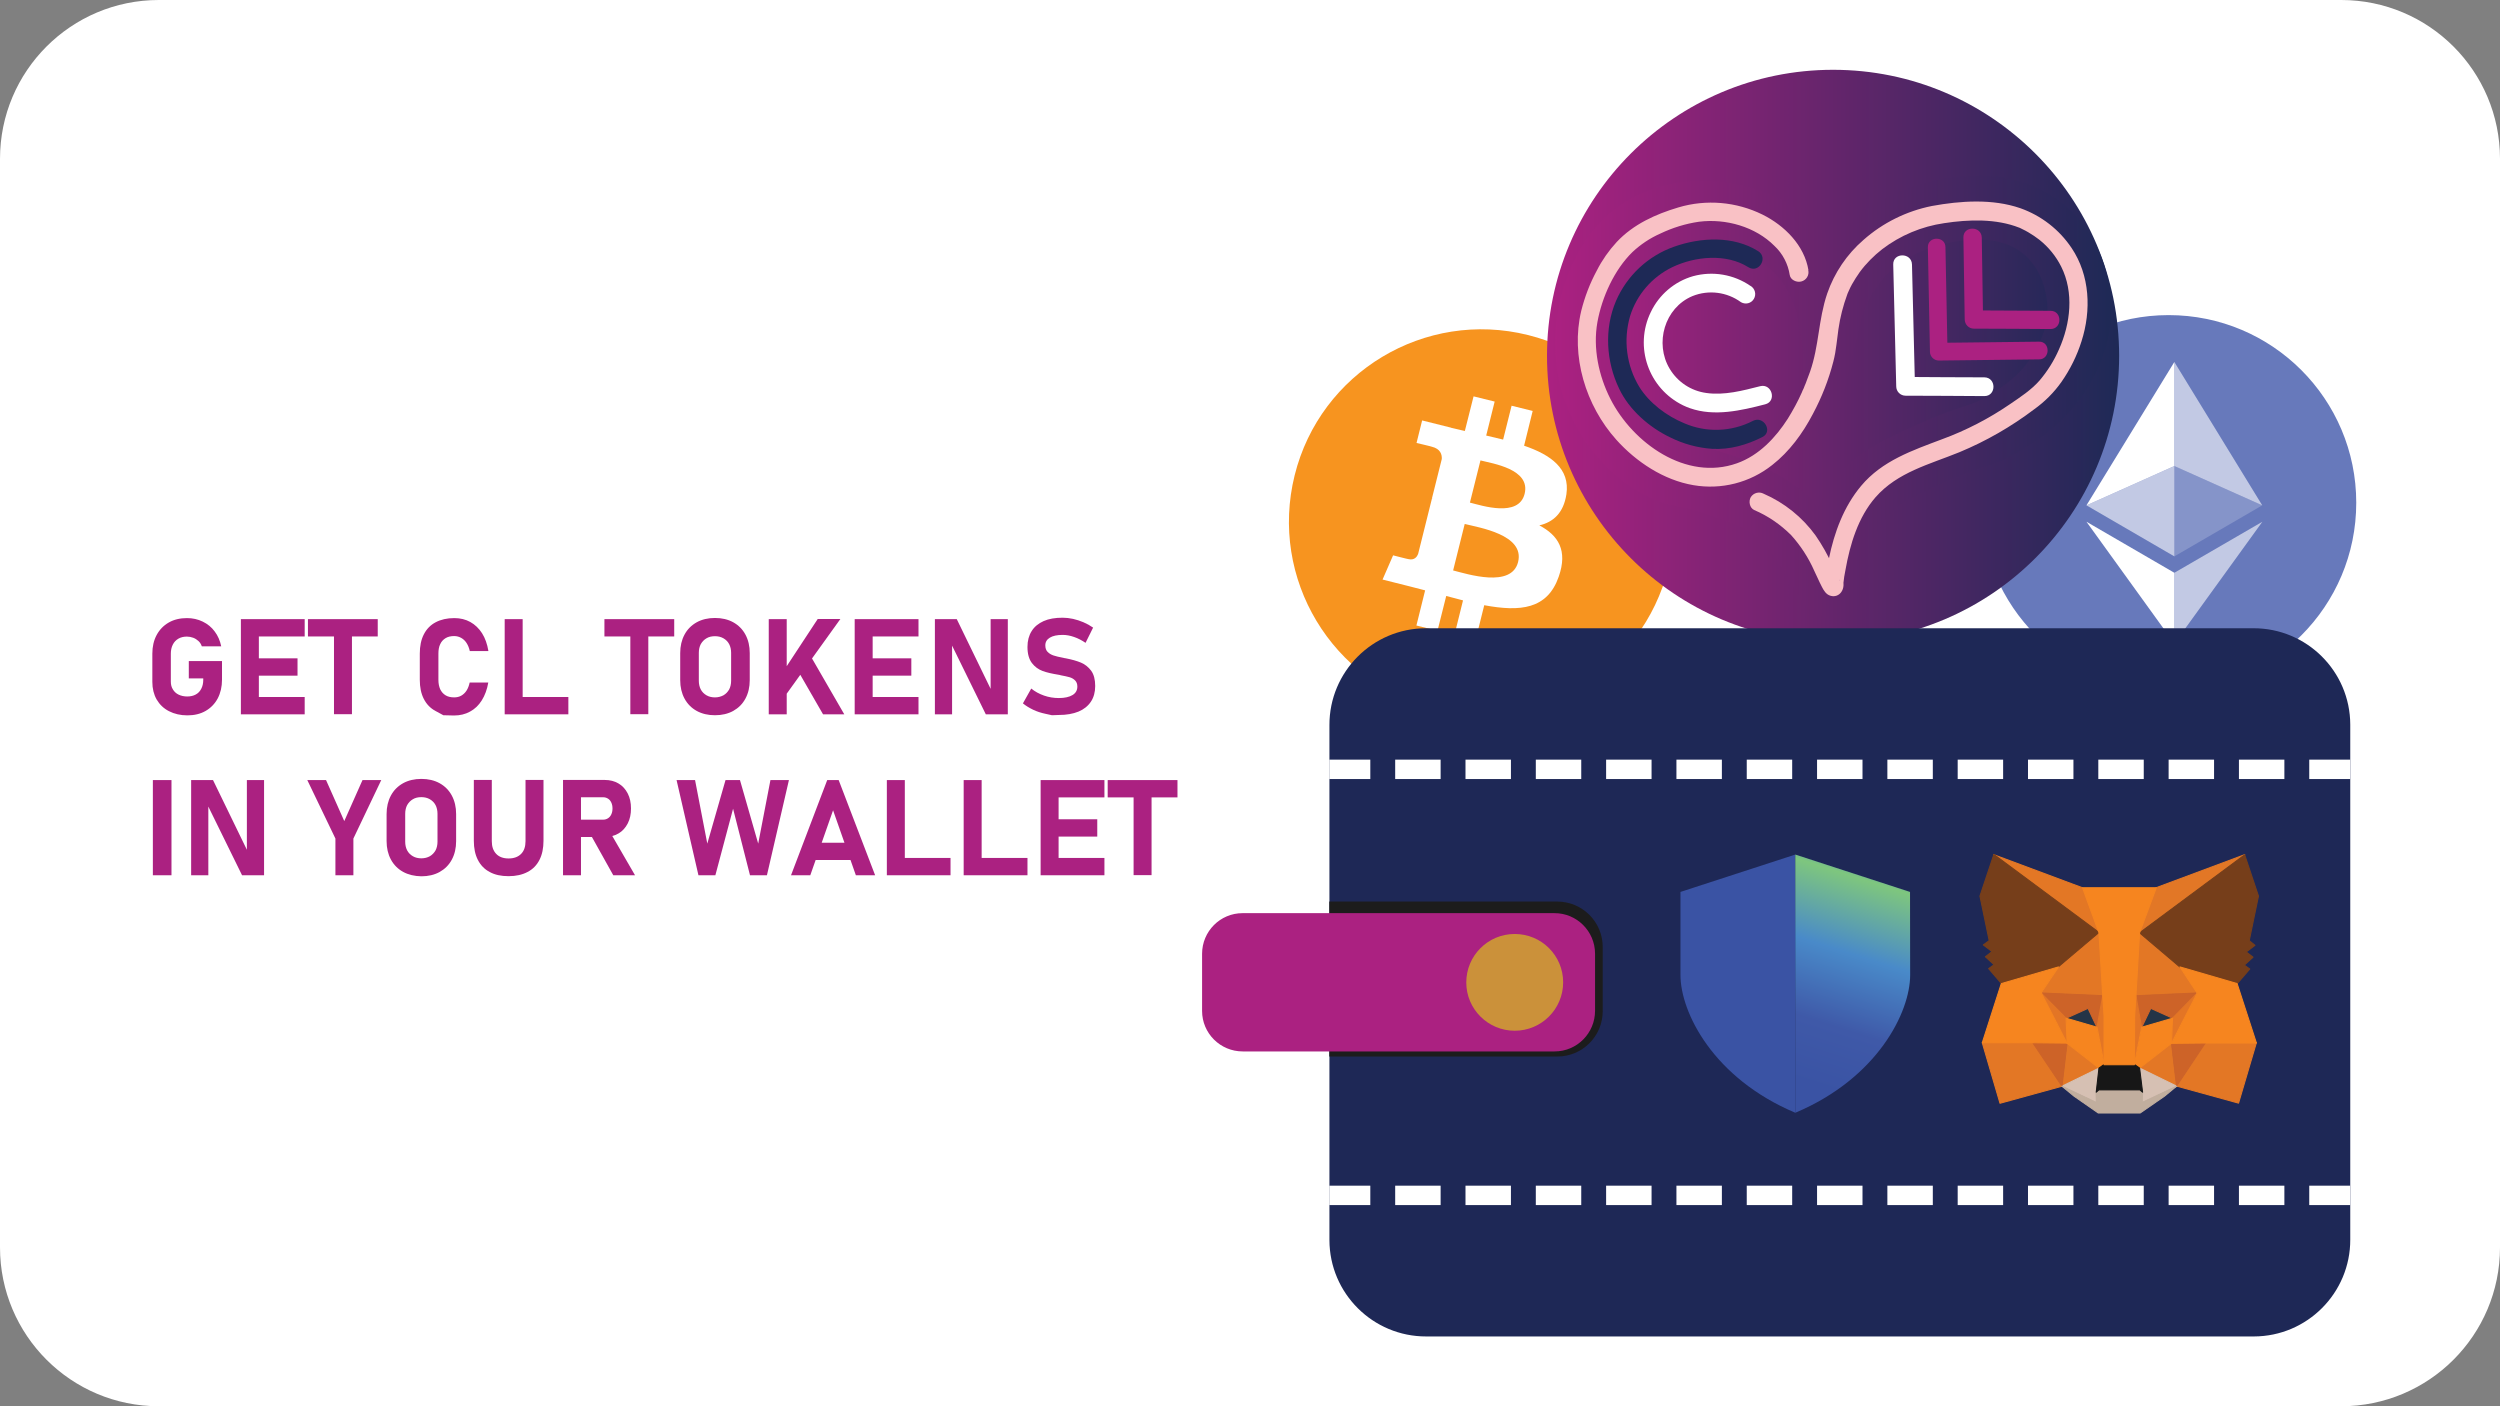 <?xml version="1.0" encoding="utf-8"?>
<!-- Generator: Adobe Illustrator 23.0.1, SVG Export Plug-In . SVG Version: 6.00 Build 0)  -->
<svg version="1.0" id="Livello_1" xmlns="http://www.w3.org/2000/svg" xmlns:xlink="http://www.w3.org/1999/xlink" x="0px" y="0px"
	 viewBox="0 0 1920 1080" style="enable-background:new 0 0 1920 1080;" xml:space="preserve">
<rect x="0" y="0" width="1920" height="1080" fill="#808080" stroke="none"/>
<style type="text/css">
	.st0{fill:#FFFFFF;}
	.st1{fill:#F7941F;}
	.st2{fill:#6779BB;}
	.st3{fill:#FFFFFF;fill-opacity:0.6;}
	.st4{fill:#FFFFFF;fill-opacity:0.2;}
	.st5{fill:url(#SVGID_1_);}
	.st6{fill:url(#SVGID_2_);stroke:url(#SVGID_3_);stroke-width:49.001;stroke-miterlimit:10;}
	.st7{fill:#1E2956;}
	.st8{fill:#AB2181;}
	.st9{fill:#F9C1C5;}
	.st10{fill:#1E2856;}
	.st11{fill:#1C1C1C;}
	.st12{opacity:0.81;fill:#D3AB2A;enable-background:new    ;}
	.st13{fill:#E27726;stroke:#E27726;stroke-width:0.833;stroke-linecap:round;stroke-linejoin:round;}
	.st14{fill:#E37725;stroke:#E37725;stroke-width:0.833;stroke-linecap:round;stroke-linejoin:round;}
	.st15{fill:#D6C0B3;stroke:#D6C0B3;stroke-width:0.833;stroke-linecap:round;stroke-linejoin:round;}
	.st16{fill:#243447;stroke:#243447;stroke-width:0.833;stroke-linecap:round;stroke-linejoin:round;}
	.st17{fill:#CD6328;stroke:#CD6328;stroke-width:0.833;stroke-linecap:round;stroke-linejoin:round;}
	.st18{fill:#E37525;stroke:#E37525;stroke-width:0.833;stroke-linecap:round;stroke-linejoin:round;}
	.st19{fill:#F6851F;stroke:#F6851F;stroke-width:0.833;stroke-linecap:round;stroke-linejoin:round;}
	.st20{fill:#C1AE9E;stroke:#C1AE9E;stroke-width:0.833;stroke-linecap:round;stroke-linejoin:round;}
	.st21{fill:#171717;stroke:#171717;stroke-width:0.833;stroke-linecap:round;stroke-linejoin:round;}
	.st22{fill:#763E1A;stroke:#763E1A;stroke-width:0.833;stroke-linecap:round;stroke-linejoin:round;}
	.st23{fill:#3A53A4;}
	.st24{fill:url(#SVGID_4_);}
</style>
<path class="st0" d="M1798,1080H122c-67.4,0-122-54.6-122-122V122C0,54.6,54.6,0,122,0h1676c67.4,0,122,54.6,122,122v836
	C1920,1025.4,1865.4,1080,1798,1080z"/>
<g>
	<g>
		<g id="Layer_x0020_1">
			<g id="_1421344023328">
				<path class="st1" d="M1281.2,436.5c-19.8,79.2-100,127.4-179.2,107.7c-79.2-19.8-127.4-100-107.7-179.2
					c19.7-79.2,100-127.4,179.2-107.7C1252.7,277,1300.9,357.2,1281.2,436.5L1281.2,436.5L1281.2,436.5z"/>
				<path class="st0" d="M1203,379.6c2.9-19.7-12-30.3-32.5-37.3l6.6-26.7l-16.2-4l-6.5,26c-4.3-1.1-8.6-2.1-13-3.1l6.5-26.1
					l-16.2-4L1125,331c-3.5-0.8-7-1.6-10.4-2.4l0-0.1l-22.4-5.6l-4.3,17.3c0,0,12,2.8,11.8,2.9c6.6,1.6,7.8,6,7.6,9.4l-7.6,30.4
					c0.5,0.1,1,0.3,1.7,0.5c-0.5-0.1-1.1-0.3-1.7-0.4l-10.6,42.5c-0.8,2-2.8,5-7.4,3.9c0.2,0.2-11.8-2.9-11.8-2.9l-8.1,18.6
					l21.1,5.3c3.9,1,7.8,2,11.6,3l-6.7,27l16.2,4l6.7-26.7c4.4,1.2,8.7,2.3,12.9,3.4l-6.6,26.6l16.2,4l6.7-26.9
					c27.7,5.2,48.5,3.1,57.2-21.9c7.1-20.2-0.4-31.8-14.9-39.4C1192.9,401,1200.8,394,1203,379.6L1203,379.6L1203,379.6z
					 M1165.9,431.6c-5,20.2-38.9,9.3-49.9,6.5l8.9-35.7C1135.9,405.2,1171.1,410.6,1165.9,431.6L1165.9,431.6z M1170.9,379.3
					c-4.6,18.3-32.8,9-42,6.7l8.1-32.4C1146.2,356,1175.7,360.2,1170.9,379.3L1170.9,379.3z"/>
			</g>
		</g>
		<g>
			<g>
				<circle class="st2" cx="1665.5" cy="386.1" r="144.1"/>
				<g>
					<path class="st3" d="M1669.9,278v79.9l67.5,30.2L1669.9,278z"/>
					<path class="st0" d="M1669.9,278l-67.5,110.1l67.5-30.2V278z"/>
					<path class="st3" d="M1669.9,439.9v54.3l67.6-93.5L1669.9,439.9z"/>
					<path class="st0" d="M1669.9,494.2v-54.3l-67.5-39.2L1669.9,494.2z"/>
					<path class="st4" d="M1669.9,427.3l67.5-39.2l-67.5-30.2V427.3z"/>
					<path class="st3" d="M1602.4,388.1l67.5,39.2v-69.4L1602.4,388.1z"/>
				</g>
			</g>
			<g id="Livello_8">
				
					<linearGradient id="SVGID_1_" gradientUnits="userSpaceOnUse" x1="1221.934" y1="624.534" x2="1661.415" y2="624.534" gradientTransform="matrix(1 0 0 1 -33.829 -351.163)">
					<stop  offset="0" style="stop-color:#AB2181"/>
					<stop  offset="1" style="stop-color:#1E2956"/>
				</linearGradient>
				<circle class="st5" cx="1407.8" cy="273.3" r="219.7"/>
			</g>
			<g id="Livello_10">
				
					<linearGradient id="SVGID_2_" gradientUnits="userSpaceOnUse" x1="1252.783" y1="656.483" x2="1630.961" y2="656.483" gradientTransform="matrix(1 0 0 1 -33.829 -351.163)">
					<stop  offset="0" style="stop-color:#AB2181"/>
					<stop  offset="1" style="stop-color:#1E2956"/>
				</linearGradient>
				
					<linearGradient id="SVGID_3_" gradientUnits="userSpaceOnUse" x1="1228.283" y1="656.483" x2="1655.462" y2="656.483" gradientTransform="matrix(1 0 0 1 -33.829 -351.163)">
					<stop  offset="0" style="stop-color:#AB2181"/>
					<stop  offset="1" style="stop-color:#1E2956"/>
				</linearGradient>
				<path class="st6" d="M1405.1,241.9c-2.8-16-9.6-31.1-19.8-43.8c-28.7-35-72.5-34.8-78.5-34.7c-8.9,0.2-27.8,0.8-46.6,13.1
					c-23.6,15.3-31.5,38.7-35.3,49.4c-2.5,7.2-15.3,47.2,6.2,88.1c4.5,8.5,18.9,33.2,46.6,46c12.4,5.8,14,3,36.4,10.3
					c21.4,7,38,12.4,55.1,26.1c12.3,9.8,30.4,46.2,37,53.4c0.3,0.3,1,1.2,1.8,1c3.1-0.6,2.4-15.6,2.8-23.2
					c1-22.8,14.8-40.2,20.5-47.2c11.2-13.9,25.3-20.3,53.5-33c31.7-14.3,35.9-11.1,55.1-22.7c11.9-7.3,29.2-18.1,42.1-39.3
					c5.3-8.7,16.2-27.1,14.8-52.3c-0.4-7.1-2.8-34.7-24.4-54.6c-33.6-30.9-83.6-15.6-93.8-12.5c-8.8,2.7-37,11.7-57,39.7
					C1413.8,216.6,1408.2,228.9,1405.1,241.9z"/>
			</g>
			<g id="Livello_6">
				<g>
					<path class="st7" d="M1350.3,192.9c-19.1-12-44.1-10.7-64.7-3.4c-20,7.1-36.1,22.2-44.5,41.6c-9.2,21.5-7.6,46.6,2.4,67.4
						c7.7,16.3,23.1,29.7,39.2,37.4c10,5,21,8,32.1,8.8c13.6,0.8,26.8-3,38.8-9.1c8.2-4.1,1-16.6-7.3-12.4
						c-16.4,8.5-35.7,9.2-52.7,1.9c-13.6-5.6-26.9-15.5-34.7-28.1c-9.8-16.3-12.3-35.9-7-54.2c5.1-16.5,16.9-30.1,32.4-37.6
						c17.5-8.4,41.5-10.7,58.4,0C1350.9,210.3,1358.1,197.8,1350.3,192.9L1350.3,192.9z"/>
					<path class="st0" d="M1344.4,219.6c-12.9-8.9-29-11.6-44.1-7.5c-14.3,4.1-26.1,14.2-32.5,27.6c-12.9,26.6-1.8,58.6,24.8,71.6
						c1.7,0.8,3.5,1.6,5.3,2.2c18.7,6.6,39.3,1.8,57.8-3c9-2.3,5.2-16.2-3.9-13.9c-13.4,3.4-27.5,7.2-41.4,5.2
						c-11.7-1.6-22-8.4-28.1-18.6c-11.7-19.5-4-46.8,17.5-55.8c12.4-5,26.5-3.2,37.3,4.7c3.5,2,7.9,0.9,9.9-2.6
						c2-3.4,0.9-7.8-2.5-9.9L1344.4,219.6z"/>
					<path class="st8" d="M1480.6,189.9c0.5,26.7,1,53.5,1.6,80.2c0,3.7,3,6.7,6.7,6.8l77.1-0.9c8.7,0,8.8-13.7,0-13.6l-77.1,0.9
						l6.8,6.7c-0.5-26.7-1-53.4-1.6-80.2C1494.1,181.2,1480.5,181.1,1480.6,189.9L1480.6,189.9z"/>
					<path class="st8" d="M1507.9,182.4c0.3,21,0.7,42,1,63c0.1,3.9,3.2,7,7,7c19.6,0,39.3,0.2,58.9,0.3c9.1,0,9.1-14,0-14
						l-58.9-0.3l7.1,7.1c-0.3-21-0.7-42-1-63C1521.8,173.3,1507.7,173.3,1507.9,182.4L1507.9,182.4z"/>
					<path class="st0" d="M1454,203.1c0.7,31.2,1.5,62.4,2.3,93.6c0,4,3.2,7.2,7.2,7.2c20.2,0,40.3,0.2,60.5,0.3
						c9.3,0,9.3-14.3,0-14.4c-20.2,0-40.3-0.2-60.5-0.3l7.2,7.2c-0.7-31.2-1.5-62.4-2.3-93.6C1468.1,193.8,1453.8,193.8,1454,203.1
						L1454,203.1z"/>
					<path class="st9" d="M1388.9,207.6c-3.1-19.2-18.4-34.4-35.3-42.8c-20.1-9.9-43.2-11.9-64.6-5.5c-17.5,5.2-34.7,13-47.4,26.6
						c-6,6.5-11.2,13.9-15.2,21.8c-5.3,9.8-9.3,20.2-12,31c-8.3,34.7,3.4,72.8,27,99.1c15.3,17,36.3,30.9,59.1,34.8
						c21.5,3.7,43.5-1.9,60.6-15.5c13.2-10.3,23.4-24.3,31.2-39.2c6.8-12.7,12.1-26.2,15.7-40.2c1.1-4.3,1.9-8.7,2.4-13.1
						c0.5-3.9,1.1-8.7,1.5-11.7c1.3-9.1,3.6-18.1,6.8-26.8l0.4-1.1c0,0-0.4,1.1-0.1,0.3c0.3-0.8,0.6-1.3,0.9-2
						c0.7-1.6,1.5-3.3,2.4-4.9c1.8-3.2,3.8-6.3,5.9-9.3c4.9-6.7,10.8-12.6,17.3-17.7c13.9-10.6,30.3-17.5,47.6-20
						c18.8-2.9,39.9-3.6,57.8,3.5c-1.7-0.7,0.1,0,0.5,0.2c0.7,0.3,1.3,0.6,1.8,0.9c1.6,0.7,3.1,1.6,4.7,2.5c2.9,1.7,5.7,3.6,8.4,5.7
						c7,5.6,12.7,12.6,16.7,20.6c9.9,19.8,7.2,43.6-1.7,63.5c-3.8,8.7-8.8,16.7-14.9,23.9c-6.4,7.3-14.7,12.7-22.6,18.1
						c-16.2,11.1-33.7,20.2-52.2,27c-22.8,8.6-46.1,16.5-62.3,35.9c-13.3,15.9-20.6,35.7-24.7,55.8c-0.8,3.6-1.3,7.1-2,10.7
						c-0.2,1.4-0.5,2.8-0.6,4.2c-0.2,1-0.4,2.1-0.5,3.2c0,0.5-0.2,2.4,0,1.3c0.6-1,1.3-2.1,1.8-3.2l-0.3,0.3l3.2-1.8h3.7
						c0.1,0,3,1.8,2.4,1.2c1.5,1.3,0.7,1.1,0.3,0.3c-0.4-0.8-1-2-1.5-2.9c-1.3-2.7-2.6-5.6-3.9-8.3c-3.6-8-7.9-15.6-12.8-22.7
						c-10.2-14.1-24-25.2-39.9-32.1c-3.5-1.9-7.8-0.7-9.9,2.6c-1.8,3.1-1,8.2,2.6,9.9c10.6,4.5,20.2,11.1,28.4,19.3
						c7.3,8.1,13.3,17.3,17.7,27.3c2,4,3.6,8,5.7,12c1.5,3,3.4,6.4,7,7.3c3.1,0.9,6.3-0.3,8.1-2.9c1-1.4,1.6-3.2,1.7-5
						c0-0.5,0-1.1,0-1.6c-0.1-1.6-0.2,0.9-0.1,0c0.3-3.4,0.9-6.9,1.6-10.3c3.5-19.8,9.7-40.5,23.1-55.9
						c16.9-19.3,41.6-25.3,64.4-34.6c20.5-8.5,39.8-19.6,57.5-33c8.1-5.8,15.2-12.9,20.9-21c6.7-9.6,11.9-20.1,15.4-31.2
						c7.6-23.7,6.5-50.6-7.6-71.6c-9.5-14.2-23.3-24.9-39.4-30.6c-21.4-7.4-46-5.7-67.9-1.7c-19.5,3.9-37.7,12.9-52.6,26.1
						c-12.7,11-22.3,25.2-27.8,41.1c-6.9,20.3-6.2,40.1-13.2,60.1c-1.1,3.1-2.2,5.9-3.4,9.1c-0.5,1.2-1.1,2.5-1.5,3.7
						c0.6-1.3,0,0-0.3,0.6c-0.4,0.8-0.8,1.6-1.1,2.5c-3.1,7-6.8,13.7-10.8,20.2c-9.3,14.5-22.1,28.2-39,34.2
						c-39,13.9-80-15.5-97.2-49.4c-8.9-17.5-13.6-38.9-10-59c3.5-19.3,13-40.2,26.9-53.8c6.3-5.9,13.5-10.7,21.4-14.2
						c9.4-4.5,19.4-7.6,29.7-9.1c20.6-2.6,43.3,3.8,58,18.6c6.3,5.9,10.4,13.8,11.7,22.3c0.6,3.9,5.4,5.9,8.8,5
						c3.9-0.9,6.4-4.9,5.4-8.8L1388.9,207.6z"/>
				</g>
			</g>
		</g>
		<g id="svg8">
			<g id="layer1">
				<path id="rect4485" class="st10" d="M1095.3,482.5h635.3c41-0.1,74.3,33.1,74.4,74c0,0.1,0,0.2,0,0.3V952
					c0.1,41-33.1,74.3-74,74.4c-0.1,0-0.2,0-0.3,0h-635.3c-41,0.1-74.3-33.1-74.4-74c0-0.1,0-0.2,0-0.3V556.9
					c-0.1-41,33.1-74.3,74-74.4C1095.1,482.5,1095.2,482.5,1095.3,482.5z"/>
				<path id="rect4487" class="st0" d="M1020.9,583.4v14.9h31.5v-14.9H1020.9z M1071.5,583.4v14.9h34.9v-14.9H1071.5z M1125.5,583.4
					v14.9h34.9v-14.9H1125.5z M1179.5,583.4v14.9h34.9v-14.9H1179.5z M1233.5,583.4v14.9h34.9v-14.9H1233.5z M1287.5,583.4v14.9
					h34.9v-14.9H1287.5z M1341.5,583.4v14.9h34.9v-14.9H1341.5z M1395.5,583.4v14.9h34.9v-14.9H1395.5z M1449.5,583.4v14.9h34.9
					v-14.9H1449.5z M1503.5,583.4v14.9h34.9v-14.9H1503.5z M1557.5,583.4v14.9h34.9v-14.9H1557.5z M1611.5,583.4v14.9h34.9v-14.9
					H1611.5z M1665.5,583.4v14.9h34.9v-14.9H1665.5z M1719.5,583.4v14.9h34.9v-14.9H1719.5z M1773.5,583.4v14.9h31.4v-14.9H1773.5z"
					/>
				<path id="path4549" class="st0" d="M1020.9,910.6v14.9h31.5v-14.9H1020.9z M1071.5,910.6v14.9h34.9v-14.9H1071.5z M1125.5,910.6
					v14.9h34.9v-14.9H1125.5z M1179.5,910.6v14.9h34.9v-14.9H1179.5z M1233.5,910.6v14.9h34.9v-14.9H1233.5z M1287.5,910.6v14.9
					h34.9v-14.9H1287.5z M1341.5,910.6v14.9h34.9v-14.9H1341.5z M1395.5,910.6v14.9h34.9v-14.9H1395.5z M1449.5,910.6v14.9h34.9
					v-14.9H1449.5z M1503.5,910.6v14.9h34.9v-14.9H1503.5z M1557.5,910.6v14.9h34.9v-14.9H1557.5z M1611.5,910.6v14.9h34.9v-14.9
					H1611.5z M1665.5,910.6v14.9h34.9v-14.9H1665.5z M1719.5,910.6v14.9h34.9v-14.9H1719.5z M1773.5,910.6v14.9h31.4v-14.9H1773.5z"
					/>
				<path id="rect4581" class="st11" d="M1020.9,692.4v119h175c19.3,0.1,34.9-15.5,35-34.7c0-0.1,0-0.1,0-0.2v-49.1
					c0-19.3-15.5-34.9-34.8-35c-0.1,0-0.1,0-0.2,0L1020.9,692.4z"/>
				<path id="rect4579" class="st8" d="M954.4,701.3h239.3c17.2-0.1,31.2,13.8,31.3,31c0,0.1,0,0.1,0,0.2v43.8
					c0,17.2-13.9,31.2-31.1,31.2c0,0-0.1,0-0.1,0H954.4c-17.2,0-31.2-13.9-31.2-31.1c0,0,0-0.1,0-0.1v-43.8
					c0-17.2,13.9-31.2,31.1-31.2C954.3,701.3,954.3,701.3,954.4,701.3z"/>
				<path id="path4583" class="st12" d="M1200.5,754.4c0,20.5-16.6,37.2-37.2,37.2l0,0l0,0c-20.5,0-37.2-16.6-37.2-37.1c0,0,0,0,0,0
					l0,0c0-20.5,16.6-37.2,37.2-37.2S1200.5,733.9,1200.5,754.4z"/>
			</g>
		</g>
		<g id="Livello_3">
			<path class="st13" d="M1723.9,656.4l-83.5,62l15.4-36.6L1723.9,656.4z"/>
			<path class="st14" d="M1531.2,656.4L1614,719l-14.7-37.2L1531.2,656.4z M1693.8,800.1l-22.2,34l47.6,13.1l13.7-46.4L1693.8,800.1
				z M1522.4,800.9l13.6,46.4l47.6-13.1l-22.2-34L1522.4,800.9z"/>
			<path class="st14" d="M1580.9,742.5l-13.2,20.1l47.2,2.1l-1.7-50.7L1580.9,742.5z M1674.2,742.5l-32.7-29.2l-1.1,51.3l47.2-2.1
				L1674.2,742.5z M1583.6,834.2l28.4-13.9l-24.5-19.1L1583.6,834.2z M1643.2,820.3l28.4,13.9l-4-33L1643.2,820.3z"/>
			<path class="st15" d="M1671.7,834.2l-28.4-13.9l2.3,18.5l-0.3,7.8L1671.7,834.2z M1583.6,834.2l26.4,12.5l-0.2-7.8l2.1-18.5
				L1583.6,834.2z"/>
			<path class="st16" d="M1610.4,788.9l-23.7-7l16.7-7.6L1610.4,788.9z M1644.7,788.9l7-14.6l16.8,7.6L1644.7,788.9z"/>
			<path class="st17" d="M1583.6,834.2l4-34l-26.3,0.8L1583.6,834.2z M1667.6,800.1l4,34l22.2-33.3L1667.6,800.1z M1687.6,762.6
				l-47.2,2.1l4.4,24.3l7-14.6l16.8,7.6L1687.6,762.6z M1586.8,782l16.8-7.6l6.9,14.6l4.4-24.3l-47.2-2.1L1586.8,782z"/>
			<path class="st18" d="M1567.6,762.6l19.8,38.6l-0.7-19.2L1567.6,762.6z M1668.5,782l-0.8,19.2l19.8-38.6L1668.5,782z
				 M1614.9,764.7l-4.4,24.3l5.5,28.6l1.2-37.7L1614.9,764.7z M1640.4,764.7l-2.3,15.1l1,37.7l5.6-28.6L1640.4,764.7z"/>
			<path class="st19" d="M1644.8,788.9l-5.6,28.6l4,2.8l24.5-19.1l0.8-19.2L1644.8,788.9z M1586.8,782l0.7,19.2l24.5,19.1l4-2.8
				l-5.5-28.6L1586.8,782z"/>
			<path class="st20" d="M1645.2,846.7l0.3-7.8l-2.1-1.8h-31.6l-2,1.8l0.2,7.8l-26.4-12.5l9.2,7.6l18.7,13h32.1l18.8-13l9.2-7.6
				L1645.2,846.7z"/>
			<path class="st21" d="M1643.2,820.3l-4-2.8H1616l-4,2.8l-2.1,18.5l2-1.8h31.5l2.1,1.8L1643.2,820.3z"/>
			<path class="st22" d="M1727.4,722.4l7.1-34.2l-10.6-31.7l-80.7,59.9l31,26.3l43.9,12.8l9.7-11.3l-4.2-3l6.7-6.1l-5.2-4l6.7-5.1
				L1727.4,722.4z M1520.6,688.2l7.1,34.2l-4.5,3.3l6.7,5.1l-5.1,4l6.7,6.1l-4.2,3l9.7,11.3l43.9-12.8l31.1-26.3l-80.7-59.9
				L1520.6,688.2z"/>
			<path class="st19" d="M1718.1,755.4l-43.9-12.8l13.3,20.1l-19.8,38.6l26.2-0.3h39L1718.1,755.4z M1580.9,742.6l-43.9,12.8
				l-14.6,45.4h38.9l26.1,0.3l-19.8-38.6L1580.9,742.6z M1640.4,764.7l2.8-48.4l12.8-34.5h-56.6l12.6,34.5l2.9,48.4l1,15.3v37.7
				h23.3l0.2-37.7L1640.4,764.7z"/>
			<path class="st23" d="M1290.6,685l88.2-28.7v198.3c-63-26.5-88.2-77.1-88.2-105.8V685z"/>
			
				<linearGradient id="SVGID_4_" gradientUnits="userSpaceOnUse" x1="1477.338" y1="-1497.296" x2="1410.748" y2="-1706.863" gradientTransform="matrix(1 0 0 -1 -33.829 -854.777)">
				<stop  offset="2.000000e-02" style="stop-color:#3A53A4"/>
				<stop  offset="8.000000e-02" style="stop-color:#498AC9"/>
				<stop  offset="0.16" style="stop-color:#7EC67E"/>
				<stop  offset="0.42" style="stop-color:#498AC9"/>
				<stop  offset="0.68" style="stop-color:#3F59A8"/>
				<stop  offset="0.9" style="stop-color:#3A53A4"/>
			</linearGradient>
			<path class="st24" d="M1466.9,685l-88.1-28.7v198.3c63-26.5,88.2-77.1,88.2-105.8L1466.9,685L1466.9,685z"/>
		</g>
	</g>
	<g>
		<g>
			<path class="st8" d="M170.5,507.7V522c0,5.4-1.1,10.2-3.3,14.4c-2.2,4.1-5.3,7.3-9.3,9.6c-4,2.3-8.7,3.4-14,3.4
				c-5.3,0-10-1.1-14.1-3.2c-4.1-2.1-7.2-5.1-9.5-9c-2.2-3.9-3.3-8.4-3.3-13.5V502c0-5.4,1.1-10.2,3.3-14.3c2.2-4.1,5.3-7.3,9.3-9.6
				c4-2.3,8.7-3.4,14-3.4c4.4,0,8.4,0.9,12.1,2.7c3.7,1.8,6.8,4.3,9.2,7.6c2.5,3.3,4.1,7.1,5,11.4H155c-0.5-1.5-1.3-2.9-2.5-4
				c-1.2-1.1-2.5-2-4.1-2.6c-1.6-0.6-3.2-0.9-4.9-0.9c-2.4,0-4.6,0.5-6.5,1.6c-1.9,1.1-3.3,2.6-4.3,4.6c-1,2-1.5,4.3-1.5,6.8v21.6
				c0,2.3,0.5,4.3,1.6,6c1,1.7,2.5,3.1,4.4,4c1.9,0.9,4.1,1.4,6.6,1.4c2.5,0,4.7-0.5,6.5-1.5c1.9-1,3.3-2.5,4.3-4.5
				c1-1.9,1.5-4.2,1.5-6.9V521h-11.1v-13.3H170.5z"/>
			<path class="st8" d="M185,475.5h13.8v73.1H185V475.5z M190,475.5h44v13.3h-44V475.5z M190,505.6h38.5v13.3H190V505.6z M190,535.3
				h44v13.3h-44V535.3z"/>
			<path class="st8" d="M236.5,475.5h53.6v13.3h-53.6V475.5z M256.5,481.4h13.8v67.1h-13.8V481.4z"/>
			<path class="st8" d="M340.5,549.3c0,0-2-1.1-5.9-3.2c-4-2.1-7-5.2-9.1-9.3c-2.1-4.1-3.1-9-3.1-14.8V502c0-5.8,1-10.7,3.1-14.8
				c2.1-4.1,5.1-7.2,9.1-9.3c4-2.1,8.7-3.2,14.3-3.2c4.6,0,8.7,1,12.3,3c3.6,2,6.6,4.9,9,8.6c2.4,3.8,4,8.3,4.9,13.7h-14.3
				c-0.5-2.4-1.4-4.5-2.5-6.2c-1.1-1.7-2.5-3-4.1-3.9c-1.6-0.9-3.4-1.4-5.4-1.4c-2.6,0-4.8,0.5-6.6,1.6c-1.8,1.1-3.2,2.6-4.1,4.6
				c-1,2-1.4,4.5-1.4,7.3v20.1c0,2.9,0.5,5.3,1.4,7.3c1,2,2.3,3.5,4.1,4.6c1.8,1.1,4,1.6,6.6,1.6c2,0,3.8-0.4,5.4-1.3
				c1.6-0.9,3-2.2,4.1-3.9s1.9-3.8,2.4-6.2H375c-0.9,5.3-2.6,9.9-5,13.7c-2.4,3.8-5.3,6.6-9,8.6c-3.6,2-7.7,3-12.3,3
				C343.2,549.3,340.5,549.3,340.5,549.3z"/>
			<path class="st8" d="M387.6,475.5h13.8v73.1h-13.8V475.5z M393.7,535.3h42.8v13.3h-42.8V535.3z"/>
			<path class="st8" d="M464.2,475.5h53.6v13.3h-53.6V475.5z M484.1,481.4h13.8v67.1h-13.8V481.4z"/>
			<path class="st8" d="M535.1,546c-4-2.2-7.2-5.4-9.4-9.5c-2.2-4.1-3.3-8.8-3.3-14.2v-20.7c0-5.4,1.1-10.1,3.3-14.2
				c2.2-4.1,5.3-7.2,9.4-9.5c4-2.2,8.7-3.3,14-3.3c5.3,0,10,1.1,14,3.3c4,2.2,7.2,5.4,9.4,9.5c2.2,4.1,3.3,8.8,3.3,14.2v20.7
				c0,5.4-1.1,10.1-3.3,14.2c-2.2,4.1-5.3,7.2-9.4,9.5c-4,2.2-8.7,3.3-14,3.3C543.8,549.3,539.1,548.2,535.1,546z M555.6,534
				c1.9-1.1,3.3-2.6,4.4-4.5c1-1.9,1.5-4.2,1.5-6.7v-21.4c0-2.5-0.5-4.8-1.5-6.7c-1-1.9-2.5-3.4-4.4-4.5c-1.9-1.1-4.1-1.6-6.5-1.6
				c-2.5,0-4.7,0.5-6.5,1.6c-1.9,1.1-3.3,2.6-4.4,4.5c-1,1.9-1.5,4.2-1.5,6.7v21.4c0,2.5,0.5,4.8,1.5,6.7c1,1.9,2.5,3.4,4.4,4.5
				c1.9,1.1,4.1,1.6,6.5,1.6C551.5,535.6,553.7,535,555.6,534z"/>
			<path class="st8" d="M590.4,475.5h13.8v73.1h-13.8V475.5z M598.7,520l29.3-44.6h17.4l-44.9,62.5L598.7,520z M610.8,511.6
				l11.9-7.5l25.7,44.5h-16.3L610.8,511.6z"/>
			<path class="st8" d="M656.4,475.5h13.8v73.1h-13.8V475.5z M661.4,475.5h44v13.3h-44V475.5z M661.4,505.6h38.5v13.3h-38.5V505.6z
				 M661.4,535.3h44v13.3h-44V535.3z"/>
			<path class="st8" d="M718,475.5h16.8l27.2,56l-1.2,1.3v-57.3H774v73.1h-16.9L730,493.4l1.2-1.3v56.5H718V475.5z"/>
			<path class="st8" d="M807.9,549.3c0,0-1.7-0.4-5-1.1c-3.3-0.7-6.5-1.7-9.4-3.1c-2.9-1.4-5.6-3-7.9-4.9l6.4-11.4
				c2.8,2.3,6.1,4.1,9.8,5.4c3.7,1.3,7.5,1.9,11.4,1.9c4.5,0,8-0.8,10.5-2.3c2.5-1.5,3.7-3.7,3.7-6.5v-0.1c0-1.9-0.6-3.5-1.7-4.6
				c-1.1-1.1-2.5-2-4.3-2.5c-1.8-0.5-4.1-1-6.8-1.5c-0.1,0-0.2-0.1-0.3-0.1c-0.1,0-0.2,0-0.3-0.1l-1.1-0.2c-4.9-0.8-9-1.7-12.2-2.9
				c-3.2-1.2-6-3.2-8.2-6.1c-2.2-2.9-3.4-7-3.4-12.3v-0.1c0-4.7,1.1-8.8,3.2-12.1c2.1-3.4,5.2-5.9,9.2-7.7c4-1.8,8.9-2.6,14.6-2.6
				c2.6,0,5.3,0.3,8,0.9c2.7,0.6,5.4,1.5,8,2.6c2.6,1.1,5.1,2.5,7.4,4.1l-5.8,11.7c-2.8-1.9-5.8-3.5-8.8-4.5c-3.1-1.1-6-1.6-8.8-1.6
				c-4.2,0-7.5,0.7-9.8,2.1c-2.3,1.4-3.5,3.3-3.5,5.9v0.1c0,2.1,0.6,3.8,1.8,5c1.2,1.2,2.7,2.1,4.5,2.7c1.8,0.6,4.3,1.2,7.5,1.8
				c0.1,0,0.3,0.1,0.4,0.1c0.1,0,0.3,0,0.4,0.1c0.2,0,0.4,0.1,0.6,0.1c0.2,0,0.4,0.1,0.6,0.1c4.6,0.9,8.5,2,11.6,3.3
				c3.1,1.3,5.7,3.4,7.8,6.2c2.1,2.9,3.1,6.8,3.1,11.7v0.1c0,4.7-1.1,8.7-3.3,12c-2.2,3.3-5.4,5.9-9.5,7.6
				c-4.2,1.7-9.2,2.6-15.1,2.6C809.6,549.3,807.9,549.3,807.9,549.3z"/>
			<path class="st8" d="M131.7,672.2h-14.3v-73.1h14.3V672.2z"/>
			<path class="st8" d="M146.8,599.1h16.8l27.2,56l-1.2,1.3v-57.3h13.2v73.1h-16.9L158.8,617l1.2-1.3v56.5h-13.2V599.1z"/>
			<path class="st8" d="M271.4,644v28.2h-13.8V644L236,599.1h14.4l14,31.5l14-31.5h14.4L271.4,644z"/>
			<path class="st8" d="M309.6,669.6c-4-2.2-7.2-5.4-9.4-9.5c-2.2-4.1-3.3-8.8-3.3-14.2v-20.7c0-5.4,1.1-10.1,3.3-14.2
				c2.2-4.1,5.3-7.2,9.4-9.5c4-2.2,8.7-3.3,14-3.3c5.3,0,10,1.1,14,3.3c4,2.2,7.2,5.4,9.4,9.5c2.2,4.1,3.3,8.8,3.3,14.2V646
				c0,5.4-1.1,10.1-3.3,14.2c-2.2,4.1-5.3,7.2-9.4,9.5c-4,2.2-8.7,3.3-14,3.3C318.3,672.9,313.6,671.8,309.6,669.6z M330.1,657.6
				c1.9-1.1,3.3-2.6,4.4-4.5c1-1.9,1.5-4.2,1.5-6.7v-21.4c0-2.5-0.5-4.8-1.5-6.7c-1-1.9-2.5-3.4-4.4-4.5c-1.9-1.1-4.1-1.6-6.5-1.6
				c-2.5,0-4.7,0.5-6.5,1.6c-1.9,1.1-3.3,2.6-4.4,4.5c-1,1.9-1.5,4.2-1.5,6.7v21.4c0,2.5,0.5,4.8,1.5,6.7c1,1.9,2.5,3.4,4.4,4.5
				c1.9,1.1,4.1,1.6,6.5,1.6C326.1,659.2,328.3,658.6,330.1,657.6z"/>
			<path class="st8" d="M376.1,669.7c-4-2.1-7-5.2-9.1-9.3c-2.1-4.1-3.1-9-3.1-14.7v-46.7h13.8v47c0,4.2,1.1,7.4,3.4,9.8
				c2.2,2.3,5.4,3.5,9.5,3.5c4.1,0,7.3-1.2,9.6-3.5c2.3-2.3,3.4-5.6,3.4-9.8v-47h13.8v46.7c0,5.7-1,10.6-3.1,14.7
				c-2.1,4.1-5.1,7.2-9.2,9.3c-4,2.1-8.8,3.2-14.5,3.2S380.1,671.9,376.1,669.7z"/>
			<path class="st8" d="M432.4,599h13.8v73.2h-13.8V599z M437.9,629.5h25.4c1.4,0,2.6-0.4,3.7-1.1c1.1-0.7,1.9-1.7,2.5-3
				c0.6-1.3,0.9-2.8,0.9-4.5c0-1.7-0.3-3.2-0.9-4.5c-0.6-1.3-1.4-2.3-2.5-3c-1.1-0.7-2.3-1.1-3.8-1.1h-25.4V599h26.6
				c4,0,7.6,0.9,10.6,2.7c3.1,1.8,5.4,4.4,7.1,7.7c1.7,3.3,2.5,7.1,2.5,11.5s-0.8,8.2-2.5,11.5c-1.7,3.3-4,5.9-7.1,7.7
				c-3.1,1.8-6.6,2.7-10.6,2.7h-26.6V629.5z M453.3,640.5l14.7-2.3l19.7,34H471L453.3,640.5z"/>
			<path class="st8" d="M557.2,599.1h11.1l14,48.8l9.4-48.8h14.2L589,672.2h-13l-13-51.1l-13.6,51.1h-13l-16.8-73.1h14.2l9.4,48.8
				L557.2,599.1z"/>
			<path class="st8" d="M635.3,599.1h8.8l28,73.1h-14.8l-17.5-49.9l-17.5,49.9h-14.8L635.3,599.1z M620.8,647.2h38.5v13.3h-38.5
				V647.2z"/>
			<path class="st8" d="M681.1,599.1h13.8v73.1h-13.8V599.1z M687.2,658.9h42.8v13.3h-42.8V658.9z"/>
			<path class="st8" d="M740.1,599.1h13.8v73.1h-13.8V599.1z M746.3,658.9h42.8v13.3h-42.8V658.9z"/>
			<path class="st8" d="M799.2,599.1H813v73.1h-13.8V599.1z M804.2,599.1h44v13.3h-44V599.1z M804.2,629.2h38.5v13.3h-38.5V629.2z
				 M804.2,658.9h44v13.3h-44V658.9z"/>
			<path class="st8" d="M850.7,599.1h53.6v13.3h-53.6V599.1z M870.6,605h13.8v67.1h-13.8V605z"/>
		</g>
	</g>
</g>
</svg>
